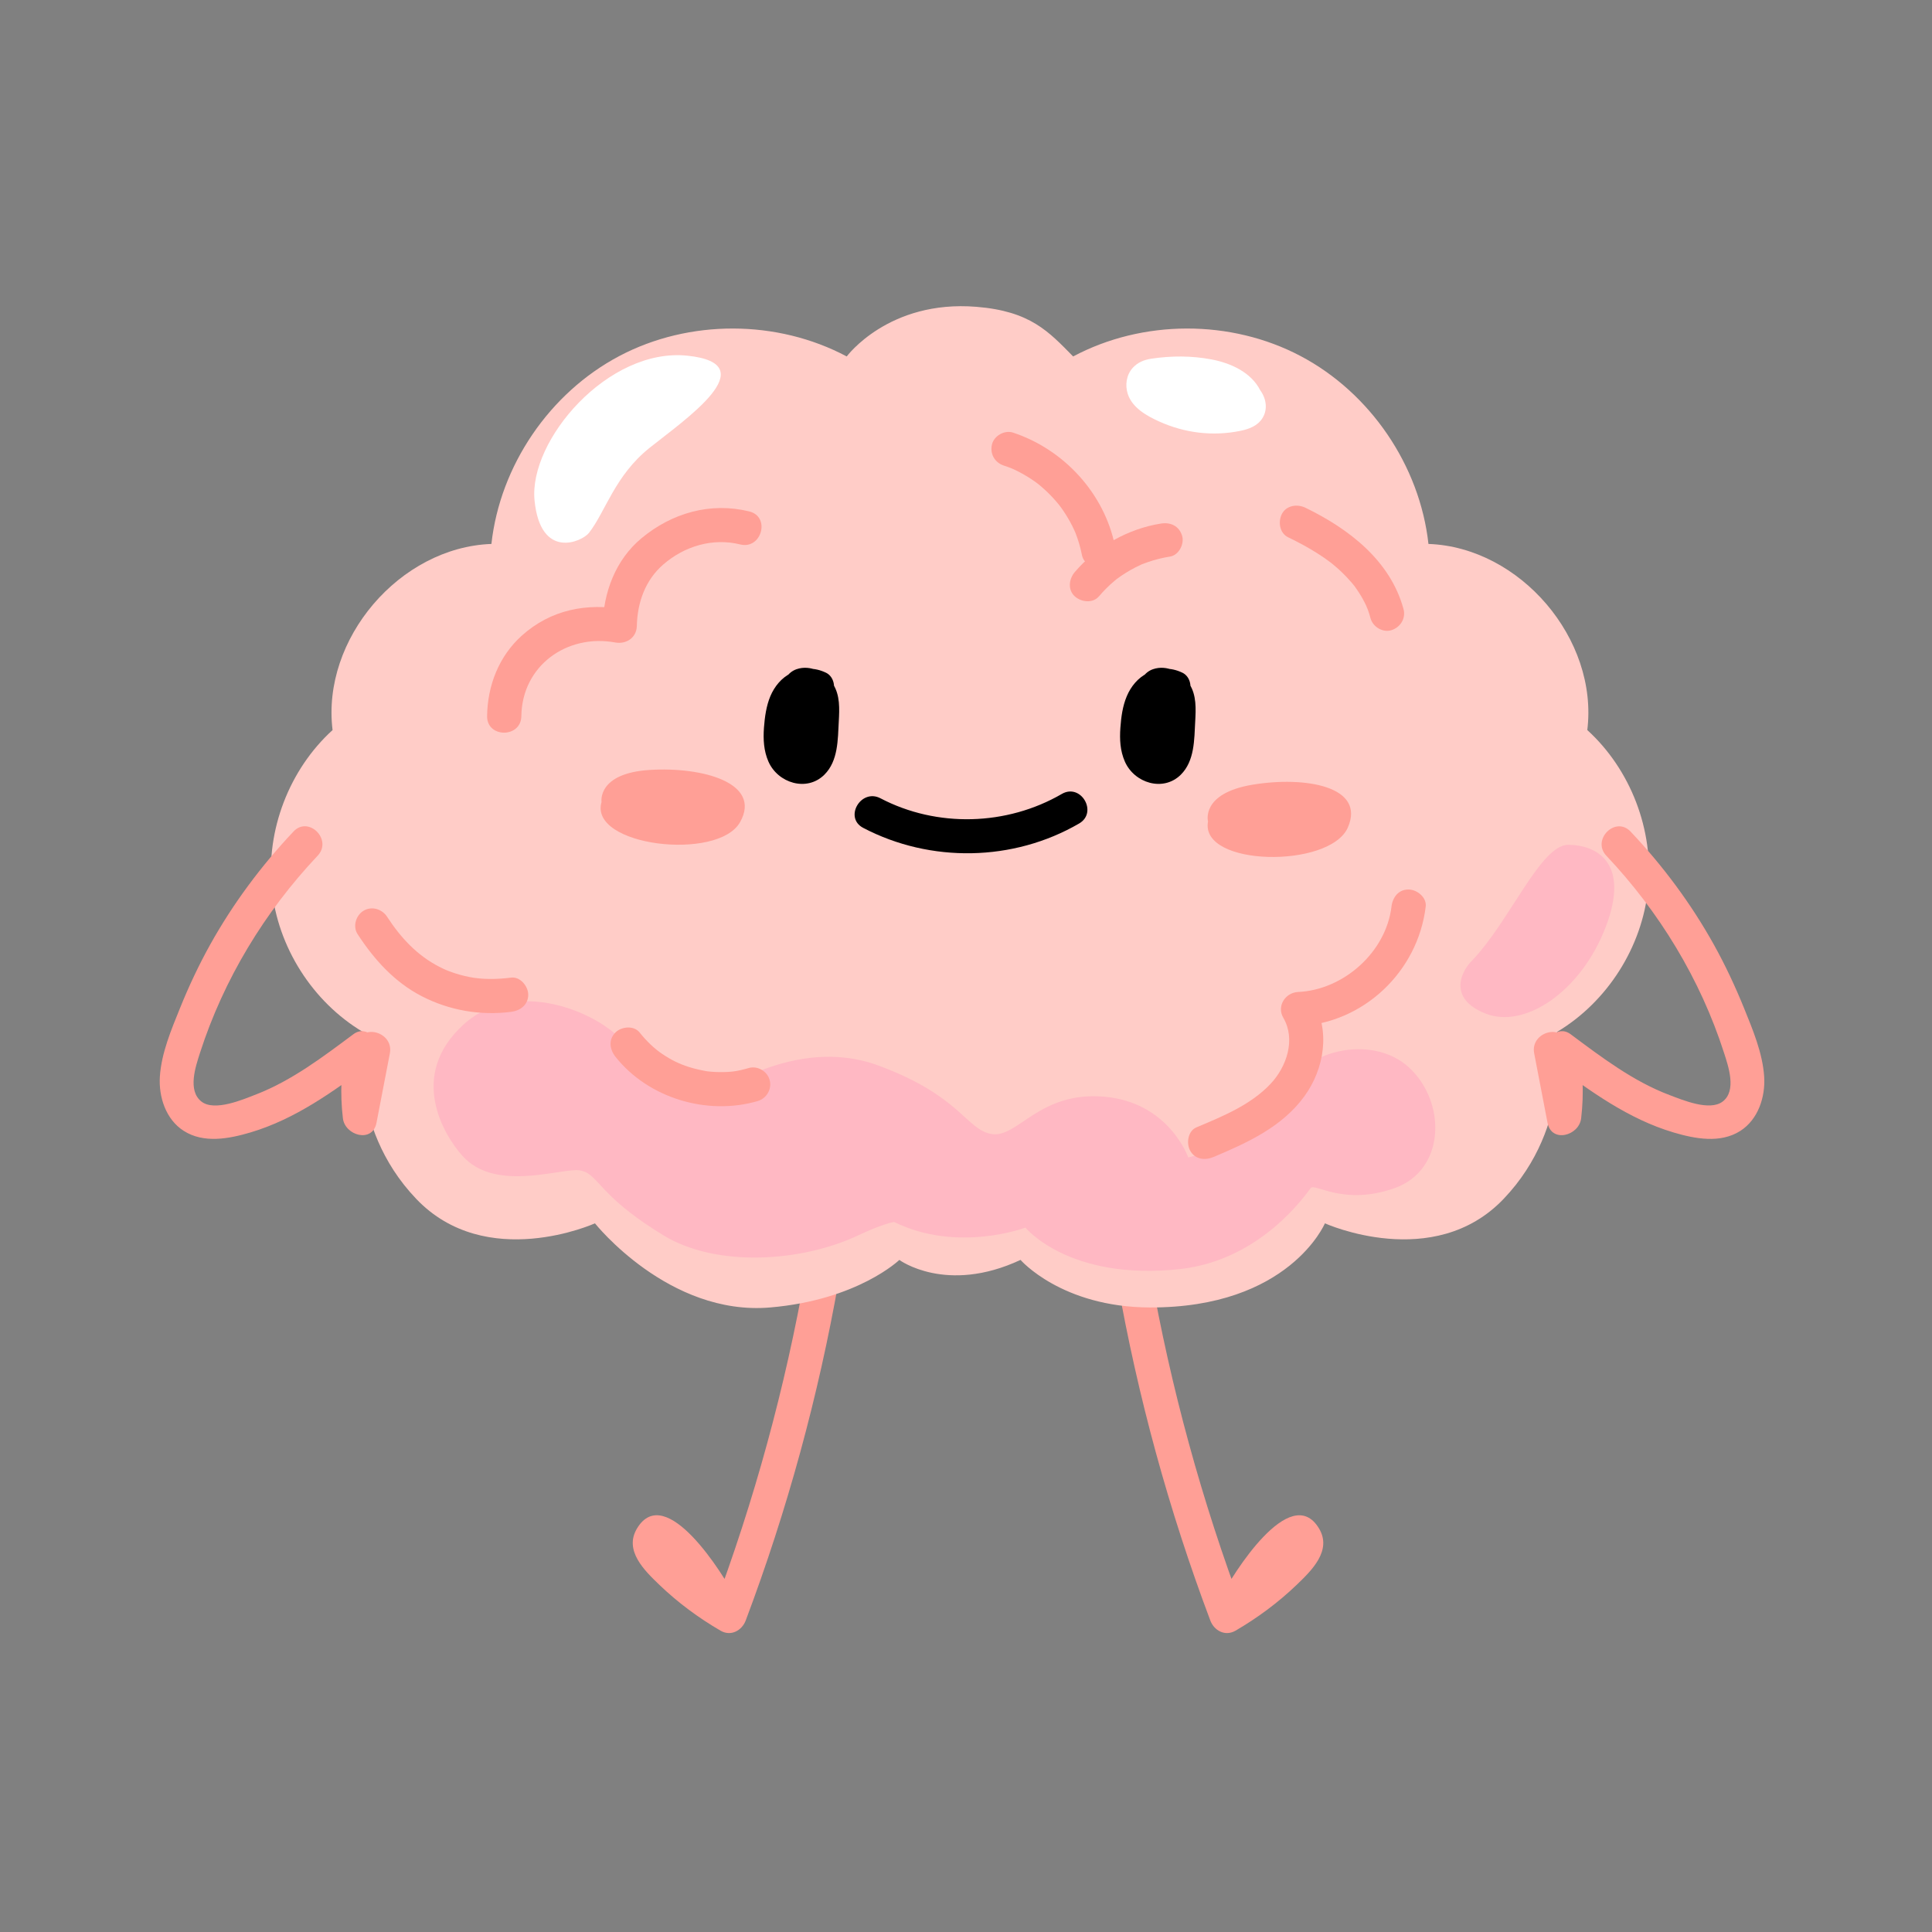 <svg xmlns="http://www.w3.org/2000/svg" xmlns:xlink="http://www.w3.org/1999/xlink" width="500" viewBox="0 0 375 375" height="500" preserveAspectRatio="xMidYMid meet"><rect x="0" y="0" width="375" height="375" fill="#808080" stroke="none"/><defs><clipPath id="e964f27cb5"><path d="M 297 160 L 342.715 160 L 342.715 222 L 297 222 Z M 297 160 " clip-rule="nonzero"></path></clipPath></defs><path fill="#ff9f96" d="M 216.863 248.547 C 220.824 271.059 226.867 293.145 234.918 314.531 C 235.66 316.512 237.809 317.672 239.801 316.52 C 244.078 314.031 248.086 311.066 251.656 307.641 C 254.562 304.852 258.617 300.957 256.008 296.652 C 250.461 287.504 239.168 305.723 237.031 309.93 C 235.098 313.73 240.828 317.098 242.77 313.281 C 244.051 310.766 245.512 308.328 247.281 306.117 C 248.25 304.91 249.305 303.754 250.41 302.664 C 250.824 302.254 251.422 301.855 251.766 301.383 L 252.465 300.766 C 251.312 299.305 250.43 299.039 249.816 299.965 C 248.805 300.582 247.824 302.102 246.961 302.934 C 245.953 303.906 244.902 304.832 243.824 305.727 C 241.523 307.629 239.027 309.277 236.445 310.777 C 238.074 311.441 239.699 312.102 241.328 312.762 C 233.277 291.375 227.234 269.289 223.277 246.781 C 222.539 242.574 216.133 244.355 216.867 248.543 Z M 216.863 248.547 " fill-opacity="1" fill-rule="nonzero"></path><path fill="#ff9f96" d="M 156.391 246.785 C 152.43 269.293 146.387 291.379 138.336 312.766 C 139.965 312.105 141.59 311.445 143.219 310.781 C 140.773 309.359 138.402 307.812 136.203 306.031 C 134.992 305.051 133.828 304.02 132.707 302.938 C 131.906 302.176 130.785 300.422 129.848 299.969 C 129.516 299.375 129.035 299.461 128.398 300.223 C 127.129 300.363 126.848 300.648 127.551 301.078 C 127.695 301.488 128.98 302.395 129.258 302.664 C 130.25 303.648 131.203 304.684 132.09 305.758 C 133.988 308.062 135.543 310.617 136.891 313.277 C 138.828 317.09 144.562 313.73 142.633 309.926 C 140.496 305.723 129.203 287.496 123.656 296.648 C 121.047 300.953 125.098 304.844 128.004 307.633 C 131.574 311.062 135.586 314.027 139.863 316.516 C 141.855 317.672 143.996 316.512 144.746 314.527 C 152.797 293.141 158.84 271.055 162.797 248.543 C 163.531 244.363 157.129 242.566 156.391 246.781 Z M 156.391 246.785 " fill-opacity="1" fill-rule="nonzero"></path><path fill="#ffccc7" d="M 198.086 244.551 C 198.086 244.551 206.043 253.707 223.137 253.777 C 250.234 253.891 257.164 237.449 257.164 237.449 C 257.164 237.449 278.258 246.973 291.867 232.688 C 305.477 218.402 302.215 200.297 302.215 200.297 C 311.996 194.445 318.75 183.816 319.887 172.48 C 321.027 161.141 316.516 149.375 308.094 141.703 C 310.266 124.039 295.055 106.219 277.262 105.578 C 275.582 90.367 265.973 76.246 252.43 69.102 C 238.891 61.957 221.812 61.992 208.297 69.188 C 203.535 64.352 199.992 60.398 189.512 59.551 C 172.473 58.172 164.348 69.188 164.348 69.188 C 150.832 61.992 133.754 61.957 120.215 69.102 C 106.676 76.246 97.062 90.367 95.383 105.578 C 77.59 106.219 62.379 124.039 64.551 141.703 C 56.129 149.375 51.617 161.141 52.758 172.48 C 53.895 183.816 60.652 194.449 70.43 200.297 C 70.43 200.297 67.168 218.402 80.777 232.688 C 94.387 246.973 115.48 237.449 115.48 237.449 C 115.48 237.449 129.797 255.477 149.504 253.777 C 166.535 252.309 174.559 244.551 174.559 244.551 C 174.559 244.551 183.668 251.277 198.074 244.551 Z M 198.086 244.551 " fill-opacity="1" fill-rule="nonzero"></path><path fill="#ff9f96" d="M 101.195 139.008 C 101.312 129.246 110.008 122.988 119.402 124.703 C 121.535 125.094 123.555 123.801 123.609 121.5 C 123.719 116.898 125.262 112.586 128.75 109.559 C 132.867 105.992 138.355 104.359 143.676 105.676 C 147.828 106.699 149.602 100.297 145.441 99.27 C 137.922 97.414 130.434 99.559 124.539 104.449 C 119.469 108.648 117.117 114.992 116.961 121.504 C 118.363 120.438 119.762 119.367 121.168 118.297 C 113.898 116.969 106.906 118.336 101.301 123.359 C 96.836 127.363 94.617 133.082 94.547 139 C 94.496 143.277 101.141 143.281 101.195 139 Z M 101.195 139.008 " fill-opacity="1" fill-rule="nonzero"></path><path fill="#ff9f96" d="M 100.887 207.887 C 104.461 214.602 109.438 220.715 115.977 224.727 C 122.887 228.969 131.566 230.527 139.379 228.07 C 143.441 226.793 141.707 220.375 137.613 221.664 C 124.172 225.891 112.531 215.633 106.629 204.535 C 104.621 200.762 98.879 204.113 100.887 207.887 Z M 100.887 207.887 " fill-opacity="1" fill-rule="nonzero"></path><path fill="#ff9f96" d="M 250.016 104.281 C 251.996 105.238 253.938 106.273 255.789 107.457 C 256.668 108.02 257.531 108.609 258.359 109.242 C 257.992 108.961 258.395 109.27 258.551 109.398 C 258.75 109.562 258.953 109.73 259.148 109.898 C 259.578 110.262 259.996 110.637 260.398 111.023 C 261.086 111.684 261.746 112.375 262.363 113.102 C 262.52 113.281 262.672 113.469 262.824 113.656 C 263.414 114.387 262.457 113.129 263 113.895 C 263.273 114.285 263.551 114.672 263.805 115.078 C 264.32 115.879 264.781 116.711 265.18 117.57 C 265.223 117.664 265.543 118.516 265.297 117.824 C 265.379 118.047 265.469 118.266 265.551 118.492 C 265.727 118.984 265.879 119.484 266.012 119.992 C 266.465 121.668 268.398 122.859 270.102 122.309 C 271.82 121.754 272.906 120.02 272.422 118.223 C 269.871 108.805 261.777 102.617 253.371 98.547 C 251.809 97.793 249.707 98.07 248.824 99.742 C 248.039 101.23 248.348 103.477 250.02 104.285 Z M 250.016 104.281 " fill-opacity="1" fill-rule="nonzero"></path><path fill="#ff9f96" d="M 116.758 155.676 C 116.758 155.676 115.848 150.086 126.113 149.445 C 136.379 148.801 147.926 151.973 143.648 159.578 C 139.371 167.188 114.25 164.258 116.758 155.672 Z M 116.758 155.676 " fill-opacity="1" fill-rule="nonzero"></path><path fill="#ff9f96" d="M 234.477 159.453 C 234.477 159.453 233 153.984 243.148 152.305 C 253.297 150.625 265.105 152.609 261.621 160.609 C 258.137 168.609 232.852 168.246 234.477 159.449 Z M 234.477 159.453 " fill-opacity="1" fill-rule="nonzero"></path><path fill="#ffffff" d="M 114.34 103.41 C 112.988 105.156 104.906 108.766 103.754 97.129 C 102.602 85.488 118.023 67.434 133.422 69.039 C 148.816 70.645 132.832 81.523 126.082 86.926 C 119.336 92.328 117.559 99.25 114.336 103.41 Z M 114.34 103.41 " fill-opacity="1" fill-rule="nonzero"></path><path fill="#ffffff" d="M 241.738 77.418 C 239.277 72.34 229.527 72.023 224.062 72.867 C 223.453 72.961 222.809 73.094 222.379 73.539 C 221.805 74.133 221.828 75.117 222.223 75.84 C 222.617 76.562 223.312 77.066 224.004 77.512 C 228.922 80.645 235.152 81.648 240.805 80.219 C 241.477 80.047 242.254 79.727 242.371 79.043 C 242.43 78.707 242.309 78.363 242.148 78.062 C 241.219 76.281 238.961 75.32 237.031 75.883 " fill-opacity="1" fill-rule="nonzero"></path><path fill="#ffffff" d="M 244.605 75.742 C 242.828 72.238 238.84 70.465 235.16 69.766 C 231.301 69.035 227.367 69.039 223.488 69.621 C 222.094 69.828 220.824 70.332 219.859 71.402 C 218.625 72.77 218.34 74.75 218.902 76.469 C 219.777 79.156 222.57 80.715 224.992 81.809 C 229.934 84.047 235.379 84.719 240.707 83.637 C 242.391 83.297 244.082 82.691 245.043 81.156 C 246.137 79.418 245.754 77.277 244.574 75.699 C 242.605 73.066 239.363 71.855 236.152 72.672 C 234.469 73.102 233.285 75.074 233.832 76.762 C 234.379 78.445 236.113 79.543 237.922 79.078 C 238.527 78.922 237.973 79.043 237.84 79.051 C 238.023 79.035 238.207 79.055 238.383 79.043 C 238.254 79.051 237.699 78.863 238.309 79.035 C 238.434 79.07 238.574 79.125 238.703 79.148 C 239.141 79.23 238.309 78.875 238.66 79.137 C 238.742 79.195 239.254 79.473 238.895 79.246 C 238.578 79.047 238.926 79.285 238.984 79.332 C 239.688 79.887 238.52 78.883 239.152 79.5 C 239.582 79.918 238.875 81.113 239.707 78.344 C 239.848 77.879 239.984 77.414 240.129 76.949 C 239.848 77.102 239.816 77.117 240.039 77.008 C 240.379 76.902 239.438 77.129 239.273 77.164 C 238.836 77.262 238.395 77.344 237.949 77.406 C 238.484 77.328 237.922 77.406 237.832 77.414 C 237.555 77.441 237.273 77.465 236.996 77.488 C 236.156 77.543 235.316 77.547 234.477 77.5 C 234.027 77.473 233.582 77.438 233.137 77.387 C 233.207 77.395 233.578 77.453 233.188 77.395 C 232.91 77.352 232.633 77.305 232.359 77.25 C 231.531 77.094 230.715 76.887 229.914 76.633 C 229.484 76.5 229.062 76.352 228.645 76.188 C 228.488 76.129 228.328 76.066 228.172 76.004 C 228.684 76.223 227.738 75.785 227.738 75.789 C 227.035 75.445 226.348 75.062 225.688 74.641 C 225.52 74.531 225.332 74.418 225.172 74.293 C 225.617 74.648 225.172 74.285 225.133 74.219 C 225.309 74.539 225.113 74.418 225.102 74.16 C 225.117 74.43 225.281 74.629 225.234 74.945 C 225.152 75.543 224.777 75.758 224.387 76.074 C 223.887 76.488 224.035 76.223 224.34 76.18 C 224.668 76.133 225.043 76.086 225.363 76.004 C 225.293 76.02 224.531 76.102 225.113 76.043 C 225.262 76.031 225.406 76.008 225.555 75.996 C 225.863 75.965 226.164 75.938 226.473 75.918 C 227.793 75.82 229.121 75.797 230.445 75.855 C 231.047 75.883 231.652 75.93 232.25 75.992 C 232.422 76.008 232.59 76.035 232.762 76.051 C 231.996 75.969 232.473 76.008 232.645 76.039 C 233.023 76.105 233.395 76.164 233.77 76.242 C 234.453 76.387 235.137 76.562 235.801 76.781 C 235.949 76.832 236.102 76.887 236.25 76.941 C 236.32 76.965 236.945 77.281 236.504 77.039 C 236.09 76.805 236.523 77.055 236.633 77.109 C 236.801 77.195 236.969 77.277 237.133 77.371 C 237.418 77.527 237.684 77.734 237.969 77.895 C 238.281 78.07 237.699 77.727 237.719 77.695 C 237.723 77.688 238.168 78.098 238.191 78.117 C 238.266 78.188 238.332 78.27 238.41 78.34 C 238.883 78.793 238.309 78.367 238.352 78.223 C 238.328 78.293 238.836 79.023 238.879 79.102 C 239.664 80.652 241.98 81.227 243.426 80.293 C 245.016 79.273 245.461 77.41 244.621 75.75 Z M 244.605 75.742 " fill-opacity="1" fill-rule="nonzero"></path><path fill="#ffb8c3" d="M 285.555 186.621 C 283.715 188.508 280.883 193.824 288.418 196.762 C 295.953 199.699 306.848 192.52 311.668 179.926 C 316.488 167.336 309.793 164.004 304.395 163.977 C 298.996 163.953 292.98 179.016 285.555 186.621 Z M 285.555 186.621 " fill-opacity="1" fill-rule="nonzero"></path><path fill="#ff9f96" d="M 194.863 90.375 C 195.41 90.555 195.945 90.75 196.484 90.961 C 195.938 90.75 196.543 90.988 196.746 91.082 C 196.965 91.184 197.18 91.285 197.391 91.395 C 198.379 91.883 199.332 92.438 200.25 93.047 C 200.488 93.203 200.727 93.367 200.961 93.535 C 201.082 93.625 201.762 94.137 201.207 93.703 C 201.625 94.027 202.027 94.367 202.422 94.719 C 203.25 95.449 204.031 96.23 204.762 97.051 C 204.953 97.266 205.141 97.484 205.324 97.707 C 205.375 97.766 205.867 98.375 205.609 98.043 C 205.367 97.746 205.895 98.434 205.953 98.516 C 206.09 98.707 206.23 98.906 206.363 99.102 C 207.012 100.051 207.594 101.047 208.117 102.07 C 208.227 102.285 208.332 102.5 208.43 102.719 C 208.473 102.809 208.832 103.609 208.672 103.238 C 208.5 102.84 208.797 103.562 208.828 103.645 C 208.93 103.91 209.027 104.18 209.121 104.453 C 209.496 105.543 209.789 106.656 210.016 107.785 C 210.355 109.488 212.48 110.629 214.105 110.102 C 215.918 109.516 216.789 107.848 216.422 106.016 C 214.379 95.777 206.484 87.215 196.625 83.969 C 194.973 83.422 192.922 84.598 192.535 86.285 C 192.117 88.113 193.086 89.789 194.855 90.375 Z M 194.863 90.375 " fill-opacity="1" fill-rule="nonzero"></path><path fill="#ff9f96" d="M 213.305 115.754 C 214.246 114.648 215.273 113.617 216.391 112.691 C 216.516 112.586 216.637 112.488 216.766 112.383 C 217.246 111.988 216.43 112.625 216.766 112.383 C 217.062 112.176 217.348 111.957 217.652 111.754 C 218.25 111.348 218.871 110.965 219.5 110.605 C 220.098 110.27 220.711 109.961 221.332 109.676 C 221.512 109.59 221.691 109.488 221.883 109.426 C 221.672 109.492 221.375 109.633 221.762 109.484 C 222.102 109.355 222.438 109.227 222.781 109.109 C 224.191 108.617 225.645 108.262 227.113 108.027 C 228.836 107.754 229.945 105.516 229.434 103.941 C 228.828 102.07 227.188 101.328 225.344 101.621 C 218.93 102.633 212.809 106.102 208.609 111.047 C 207.48 112.371 207.211 114.465 208.609 115.746 C 209.848 116.879 212.105 117.16 213.305 115.746 Z M 213.305 115.754 " fill-opacity="1" fill-rule="nonzero"></path><path fill="#ffb8c3" d="M 89.812 224.414 C 86.184 220.41 79.051 208.754 90.012 198.828 C 100.977 188.902 118.859 197.652 122.055 203.809 C 122.055 203.809 131.23 204.738 138.457 212.707 C 138.457 212.707 154.211 200.852 170.383 206.777 C 186.551 212.707 187.5 219.305 192.512 220.117 C 197.52 220.926 201.707 211.777 214.32 212.867 C 226.926 213.953 230.637 224.66 230.637 224.66 C 230.637 224.66 246.242 221.035 249.234 212.438 C 252.227 203.84 266.301 200.5 273.531 207.23 C 280.758 213.953 280.605 227.07 270.715 230.605 C 260.824 234.133 255.207 229.566 254.402 230.605 C 253.594 231.641 244.859 244.598 229.023 246.328 C 207.523 248.68 199.031 238.277 199.031 238.277 C 199.031 238.277 185.891 243.25 173.555 237.191 C 173.555 237.191 171.66 237.387 166.625 239.762 C 155.648 244.941 139.133 246.105 128.746 239.762 C 118.371 233.418 116.828 229.797 114.426 227.969 C 113.668 227.391 112.754 227.102 111.801 227.121 C 107.301 227.215 95.828 231.043 89.82 224.414 Z M 89.812 224.414 " fill-opacity="1" fill-rule="nonzero"></path><path fill="#ff9f96" d="M 119.453 205.109 C 125.828 213.156 137.266 216.586 147.07 213.715 C 148.793 213.211 149.871 211.379 149.387 209.629 C 148.918 207.914 147.031 206.801 145.301 207.309 C 144.285 207.605 143.254 207.855 142.207 207.992 C 142.66 207.934 142.027 208 141.867 208.016 C 141.633 208.035 141.398 208.051 141.164 208.066 C 140.641 208.094 140.109 208.102 139.582 208.094 C 139.051 208.086 138.527 208.055 138 208.016 C 137.707 207.988 137.418 207.965 137.125 207.922 C 137.492 207.973 137.113 207.918 136.961 207.887 C 135.863 207.684 134.777 207.438 133.711 207.098 C 131.832 206.5 130.34 205.781 128.492 204.535 C 127.043 203.562 125.473 202.078 124.152 200.406 C 123.035 199 120.617 199.242 119.453 200.406 C 118.062 201.797 118.336 203.691 119.453 205.102 Z M 119.453 205.109 " fill-opacity="1" fill-rule="nonzero"></path><path fill="#ff9f96" d="M 69.402 181.305 C 72.625 186.262 76.582 190.648 81.898 193.383 C 87.238 196.129 93.25 197.16 99.207 196.398 C 100.988 196.172 102.531 195.035 102.531 193.078 C 102.531 191.461 101 189.527 99.207 189.754 C 96.465 190.105 93.605 190.141 91.082 189.633 C 89.938 189.402 88.812 189.094 87.715 188.711 C 87.445 188.617 87.18 188.516 86.918 188.414 C 86.742 188.348 86.219 188.121 86.648 188.309 C 86.176 188.102 85.715 187.883 85.258 187.645 C 80.934 185.426 77.773 181.992 75.141 177.953 C 74.168 176.449 72.195 175.824 70.594 176.758 C 69.098 177.633 68.422 179.793 69.402 181.305 Z M 69.402 181.305 " fill-opacity="1" fill-rule="nonzero"></path><path fill="#ff9f96" d="M 270.09 175.969 C 269.016 184.832 260.777 192.145 251.957 192.543 C 249.473 192.656 247.77 195.293 249.086 197.543 C 251.535 201.734 249.762 207.027 246.621 210.367 C 242.758 214.473 237.316 216.676 232.219 218.824 C 230.551 219.527 230.223 221.957 231.027 223.371 C 232.004 225.094 233.93 225.258 235.574 224.562 C 242.121 221.801 248.852 218.73 253.156 212.82 C 257.066 207.461 258.254 200.066 254.82 194.191 C 253.863 195.859 252.91 197.523 251.953 199.188 C 264.711 198.613 275.211 188.551 276.73 175.973 C 276.949 174.176 275.051 172.668 273.406 172.652 C 271.434 172.629 270.297 174.195 270.086 175.973 Z M 270.09 175.969 " fill-opacity="1" fill-rule="nonzero"></path><path fill="#000000" d="M 158.625 133.422 C 156.762 132.453 154.359 133.535 153.18 135.266 C 151.996 137.004 151.75 139.188 151.598 141.277 C 151.473 143.004 151.41 144.816 152.121 146.395 C 152.828 147.973 154.566 149.23 156.25 148.828 C 158.617 148.258 159.215 145.23 159.348 142.805 C 159.414 141.582 159.477 140.363 159.543 139.141 C 159.625 137.684 159.688 136.152 159.059 134.84 C 158.426 133.523 156.848 132.543 155.488 133.086 " fill-opacity="1" fill-rule="nonzero"></path><path fill="#000000" d="M 160.297 130.562 C 158.043 129.488 155.812 129.574 153.574 130.645 C 151.703 131.535 150.316 133.254 149.527 135.129 C 148.738 137.004 148.438 139.16 148.281 141.277 C 148.125 143.527 148.238 145.723 149.148 147.812 C 150.973 151.992 156.598 153.766 160.02 150.359 C 162.699 147.688 162.617 143.555 162.805 140.055 C 162.938 137.605 163.078 134.953 161.695 132.785 C 160.234 130.492 157.312 128.961 154.605 129.895 C 152.973 130.457 151.719 132.191 152.293 133.969 C 152.816 135.586 154.609 136.891 156.367 136.285 C 156.652 136.184 156.754 136.266 156.105 136.254 C 156.262 136.254 156.508 136.312 156.086 136.207 C 155.57 136.078 156.031 136.23 156.16 136.25 C 156.492 136.305 155.883 136.176 155.867 136.125 C 155.879 136.164 156.238 136.293 156.242 136.355 C 156.188 136.316 156.133 136.277 156.078 136.238 C 155.859 136.07 155.859 136.082 156.078 136.277 C 156.137 136.406 156.211 136.621 156.102 136.285 C 155.93 135.758 156.195 136.465 156.195 136.512 C 156.195 136.469 155.996 135.801 156.148 136.48 C 156.18 136.609 156.203 136.754 156.246 136.875 C 156.402 137.324 156.234 136.32 156.246 136.801 C 156.246 136.934 156.266 137.074 156.273 137.211 C 156.309 137.957 156.262 138.703 156.223 139.445 C 156.145 140.832 156.117 142.227 155.977 143.605 C 155.969 143.707 155.949 143.812 155.945 143.91 C 155.918 144.352 156.078 143.219 155.977 143.652 C 155.922 143.887 155.895 144.129 155.84 144.371 C 155.785 144.609 155.719 144.836 155.648 145.062 C 155.621 145.16 155.582 145.258 155.551 145.352 C 155.367 145.969 155.816 144.914 155.621 145.199 C 155.574 145.266 155.285 145.684 155.289 145.777 C 155.27 145.469 155.766 145.262 155.469 145.547 C 155.426 145.582 155.215 145.777 155.211 145.801 C 155.211 145.82 155.797 145.367 155.523 145.559 C 155.395 145.652 155.039 145.773 155.516 145.609 C 156.082 145.41 155.617 145.582 155.562 145.578 C 154.891 145.566 156.148 145.637 155.703 145.582 C 155.578 145.566 155.078 145.57 155.598 145.605 C 156.098 145.633 155.707 145.578 155.613 145.574 C 155.188 145.555 155.641 145.266 155.789 145.66 C 155.773 145.625 155.531 145.508 155.496 145.492 C 155.113 145.32 155.918 145.91 155.625 145.602 C 155.547 145.52 155.457 145.441 155.371 145.367 C 154.895 144.941 155.434 145.504 155.441 145.508 C 155.316 145.445 155.199 145.137 155.137 145.023 C 155.098 144.957 154.98 144.797 154.98 144.723 C 155.027 144.82 155.07 144.91 155.117 145.008 C 155.086 144.926 155.062 144.836 155.031 144.754 C 155.004 144.578 154.941 144.395 154.902 144.227 C 154.883 144.164 154.801 143.707 154.871 144.129 C 154.949 144.578 154.867 144.004 154.859 143.891 C 154.852 143.754 154.844 143.617 154.84 143.48 C 154.824 143.113 154.836 142.746 154.848 142.375 C 154.871 141.703 154.922 141.027 154.984 140.355 C 154.996 140.223 155.012 140.09 155.023 139.961 C 155.082 139.324 155.008 139.945 155.008 140.051 C 155.016 139.711 155.121 139.348 155.195 139.016 C 155.281 138.633 155.383 138.254 155.516 137.883 C 155.547 137.785 155.582 137.602 155.648 137.52 C 155.25 138.031 155.59 137.691 155.699 137.488 C 155.762 137.375 155.836 137.266 155.898 137.152 C 156.273 136.469 155.594 137.43 155.855 137.176 C 155.961 137.07 156.047 136.957 156.152 136.852 C 156.41 136.598 156.594 136.672 156.07 136.867 C 156.316 136.777 156.59 136.543 156.816 136.406 C 157.18 136.191 156.934 136.543 156.629 136.484 C 156.711 136.504 156.953 136.395 157.039 136.363 C 157.621 136.184 156.836 136.445 156.789 136.379 C 156.812 136.414 157.27 136.379 157.312 136.375 C 157.637 136.332 156.988 136.367 156.949 136.324 C 157.051 136.348 157.152 136.375 157.25 136.41 C 157.484 136.488 157.391 136.445 156.953 136.281 C 158.512 137.027 160.602 136.762 161.484 135.09 C 162.266 133.613 161.965 131.355 160.297 130.559 Z M 160.297 130.562 " fill-opacity="1" fill-rule="nonzero"></path><path fill="#000000" d="M 227.809 133.422 C 225.945 132.453 223.543 133.535 222.359 135.266 C 221.18 137.004 220.934 139.188 220.781 141.277 C 220.656 143.004 220.594 144.816 221.301 146.395 C 222.012 147.973 223.746 149.23 225.434 148.828 C 227.797 148.258 228.398 145.23 228.531 142.805 C 228.598 141.582 228.66 140.363 228.727 139.141 C 228.809 137.684 228.871 136.152 228.238 134.84 C 227.609 133.523 226.031 132.543 224.672 133.086 " fill-opacity="1" fill-rule="nonzero"></path><path fill="#000000" d="M 229.48 130.562 C 227.227 129.488 224.996 129.574 222.758 130.645 C 220.887 131.535 219.5 133.254 218.711 135.129 C 217.883 137.094 217.621 139.16 217.465 141.277 C 217.305 143.527 217.418 145.723 218.332 147.812 C 220.156 151.992 225.781 153.766 229.203 150.359 C 231.883 147.688 231.801 143.555 231.988 140.055 C 232.117 137.605 232.262 134.953 230.879 132.785 C 229.418 130.492 226.496 128.961 223.789 129.895 C 222.156 130.457 220.902 132.191 221.477 133.969 C 222 135.586 223.793 136.891 225.551 136.285 C 225.836 136.184 225.938 136.266 225.289 136.254 C 225.445 136.254 225.688 136.312 225.27 136.207 C 224.754 136.078 225.215 136.23 225.344 136.25 C 225.676 136.305 225.066 136.176 225.051 136.125 C 225.062 136.164 225.422 136.293 225.426 136.355 C 225.371 136.316 225.316 136.277 225.262 136.238 C 225.043 136.07 225.043 136.082 225.262 136.277 C 225.32 136.406 225.395 136.621 225.285 136.285 C 225.113 135.758 225.379 136.465 225.379 136.512 C 225.379 136.469 225.18 135.801 225.332 136.48 C 225.363 136.609 225.387 136.754 225.43 136.875 C 225.586 137.324 225.418 136.32 225.43 136.801 C 225.43 136.934 225.449 137.074 225.457 137.211 C 225.492 137.957 225.445 138.703 225.402 139.445 C 225.328 140.832 225.297 142.227 225.16 143.605 C 225.152 143.707 225.129 143.812 225.125 143.91 C 225.102 144.352 225.262 143.219 225.16 143.652 C 225.105 143.887 225.074 144.129 225.02 144.371 C 224.965 144.605 224.902 144.836 224.832 145.062 C 224.801 145.16 224.766 145.258 224.734 145.352 C 224.551 145.969 225 144.914 224.801 145.199 C 224.758 145.266 224.465 145.684 224.473 145.777 C 224.453 145.469 224.949 145.262 224.652 145.547 C 224.609 145.582 224.398 145.777 224.395 145.801 C 224.395 145.82 224.98 145.367 224.707 145.559 C 224.574 145.652 224.223 145.773 224.699 145.609 C 225.266 145.41 224.797 145.582 224.742 145.578 C 224.07 145.566 225.332 145.637 224.887 145.582 C 224.762 145.566 224.262 145.57 224.781 145.605 C 225.281 145.633 224.891 145.578 224.793 145.574 C 224.371 145.555 224.824 145.266 224.973 145.66 C 224.957 145.625 224.715 145.508 224.68 145.492 C 224.293 145.32 225.102 145.91 224.809 145.602 C 224.73 145.52 224.641 145.441 224.555 145.367 C 224.074 144.941 224.617 145.504 224.625 145.508 C 224.5 145.445 224.383 145.137 224.32 145.023 C 224.281 144.957 224.164 144.797 224.164 144.723 C 224.211 144.82 224.254 144.91 224.297 145.008 C 224.27 144.926 224.242 144.836 224.215 144.754 C 224.184 144.578 224.125 144.395 224.086 144.227 C 224.066 144.164 223.984 143.707 224.055 144.129 C 224.129 144.578 224.051 144.004 224.043 143.891 C 224.035 143.754 224.023 143.617 224.02 143.48 C 224.008 143.113 224.016 142.746 224.031 142.375 C 224.055 141.703 224.105 141.027 224.168 140.355 C 224.18 140.223 224.195 140.09 224.207 139.961 C 224.266 139.324 224.188 139.945 224.188 140.051 C 224.199 139.711 224.301 139.348 224.379 139.016 C 224.461 138.633 224.566 138.254 224.699 137.883 C 224.73 137.785 224.766 137.602 224.832 137.52 C 224.434 138.031 224.773 137.691 224.883 137.488 C 224.945 137.375 225.016 137.266 225.078 137.152 C 225.457 136.469 224.777 137.43 225.039 137.176 C 225.145 137.07 225.23 136.957 225.336 136.852 C 225.594 136.598 225.777 136.672 225.254 136.867 C 225.5 136.777 225.773 136.543 226 136.406 C 226.363 136.191 226.117 136.543 225.812 136.484 C 225.895 136.504 226.133 136.395 226.223 136.363 C 226.805 136.184 226.016 136.445 225.973 136.379 C 225.996 136.414 226.453 136.379 226.496 136.375 C 226.82 136.332 226.172 136.367 226.129 136.324 C 226.234 136.348 226.336 136.375 226.434 136.41 C 226.668 136.488 226.57 136.445 226.133 136.281 C 227.695 137.027 229.785 136.762 230.668 135.09 C 231.449 133.613 231.148 131.355 229.48 130.559 Z M 229.48 130.562 " fill-opacity="1" fill-rule="nonzero"></path><path fill="#000000" d="M 167.543 160.688 C 180.609 167.527 196.684 167.258 209.457 159.84 C 213.156 157.695 209.809 151.953 206.102 154.102 C 195.426 160.301 181.859 160.688 170.898 154.949 C 167.113 152.969 163.75 158.703 167.547 160.688 Z M 167.543 160.688 " fill-opacity="1" fill-rule="nonzero"></path><path fill="#ff9f96" d="M 56.957 161.41 C 50.699 168.035 45.215 175.406 40.781 183.375 C 38.566 187.355 36.637 191.477 34.93 195.699 C 33.219 199.922 31.336 204.406 31.031 208.934 C 30.77 212.879 32.176 217.273 35.656 219.496 C 39.543 221.984 44.457 221.039 48.617 219.805 C 57.328 217.223 64.766 211.82 71.961 206.469 C 70.336 205.215 68.707 203.969 67.078 202.719 C 66.223 207.492 65.984 212.223 66.555 217.051 C 66.949 220.422 72.305 221.949 73.078 217.93 C 73.945 213.441 74.805 208.945 75.672 204.457 C 76.473 200.281 70.07 198.492 69.262 202.691 C 68.398 207.184 67.535 211.676 66.672 216.168 C 68.848 216.461 71.023 216.754 73.195 217.051 C 72.699 212.844 72.738 208.656 73.484 204.484 C 73.938 201.992 71.172 198.824 68.602 200.734 C 62.727 205.109 56.688 209.703 49.805 212.387 C 47.211 213.398 41.656 215.805 39.105 213.816 C 36.348 211.668 37.984 206.965 38.832 204.32 C 43.43 190.066 51.379 176.973 61.652 166.098 C 64.59 162.988 59.898 158.285 56.957 161.402 Z M 56.957 161.41 " fill-opacity="1" fill-rule="nonzero"></path><g clip-path="url(#e964f27cb5)"><path fill="#ff9f96" d="M 311.801 166.105 C 322.066 176.973 330.047 190.074 334.625 204.332 C 335.461 206.93 337.141 211.73 334.352 213.824 C 331.82 215.719 326.648 213.523 324.066 212.555 C 317.012 209.898 310.844 205.199 304.852 200.738 C 302.277 198.824 299.52 201.977 299.969 204.488 C 300.719 208.66 300.754 212.848 300.258 217.055 C 302.438 216.758 304.613 216.465 306.785 216.172 C 305.918 211.68 305.059 207.188 304.191 202.695 C 303.387 198.504 296.977 200.277 297.785 204.461 C 298.648 208.949 299.512 213.445 300.375 217.934 C 301.145 221.926 306.504 220.461 306.902 217.055 C 307.469 212.23 307.234 207.496 306.379 202.723 C 304.75 203.973 303.125 205.223 301.496 206.473 C 308.688 211.824 316.125 217.227 324.836 219.809 C 328.992 221.039 333.91 221.988 337.801 219.504 C 341.277 217.277 342.688 212.879 342.422 208.938 C 342.121 204.406 340.215 199.867 338.527 195.703 C 336.816 191.484 334.887 187.359 332.676 183.379 C 328.246 175.41 322.762 168.039 316.5 161.414 C 313.559 158.297 308.863 163.004 311.801 166.109 Z M 311.801 166.105 " fill-opacity="1" fill-rule="nonzero"></path></g></svg>